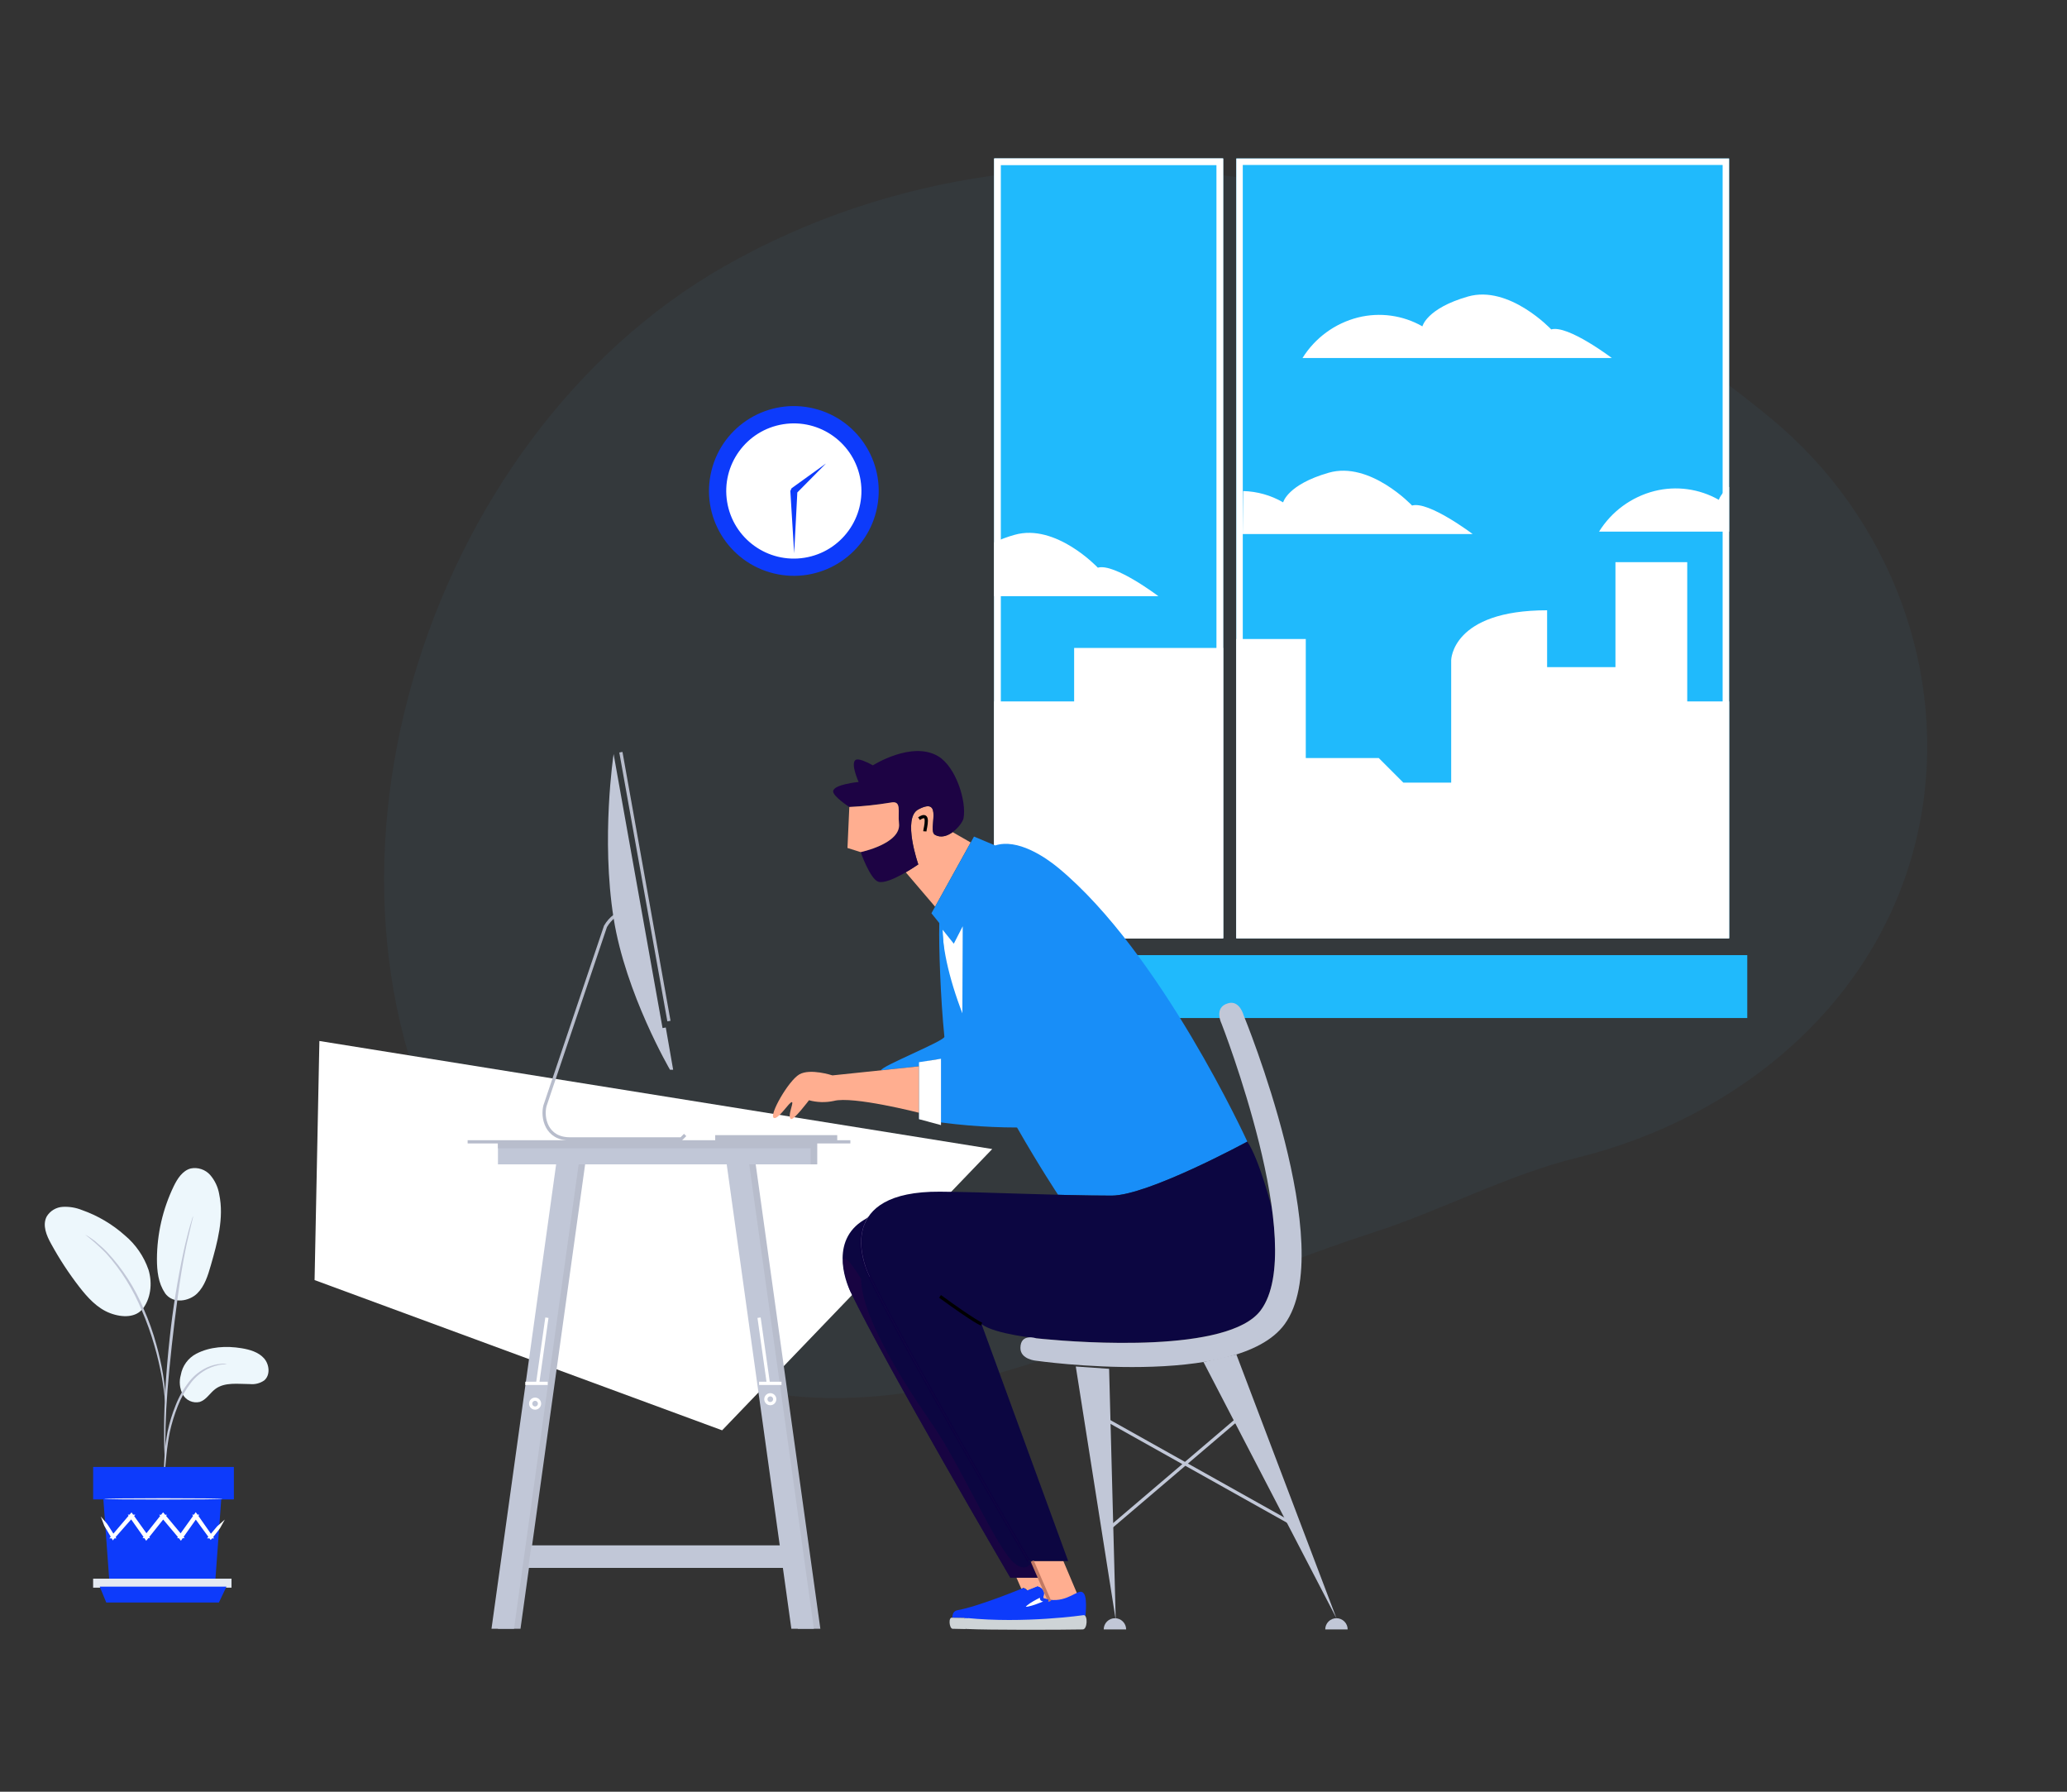 <?xml version="1.0" encoding="UTF-8"?>
<svg xmlns="http://www.w3.org/2000/svg" xmlns:xlink="http://www.w3.org/1999/xlink" fill="none" viewBox="0 0 600 520">
  <rect x="0" y="0" width="600" height="520" fill="#333333" stroke="none"/>
  <defs>
    <path id="reuse-0" fill="#fff" d="M353.166 47.877V270.442h-62.697V47.877h62.697ZM355.043 46h-66.451v226.319h66.451V46Z"></path>
  </defs>
  <path fill="#4BB1E4" d="M332.401 383.357c-34.717 14.497-72.493 26.507-108.27 21.074-36.256-5.507-68.628-28.149-88.004-59.113-54.581-87.262-13.483-218.136 74.126-268.026 97.996-55.82 221.89-24.105 304.348 44.579 33.694 28.065 51.156 72.963 42.74 116.678-9.337 48.735-48.501 83.34-95.201 96.317-1.341.366-2.702.722-4.053 1.06-20.727 5.104-39.503 15.341-59.761 21.891-22.331 7.196-44.278 16.457-65.925 25.54Z" opacity=".05"></path>
  <path fill="#20BAFC" d="M355.033 46h-66.441v226.319h66.441V46Z"></path>
  <use xlink:href="#reuse-0"></use>
  <path fill="#fff" d="M288.592 173.027h47.666s-12.789-9.674-17.584-8.275c0 0-12.198-12.977-24.189-9.524-2.021.564-3.991 1.292-5.893 2.177v15.622ZM311.796 188.04v15.529h-23.204v68.749h66.451V188.04h-43.247Z"></path>
  <use xlink:href="#reuse-0"></use>
  <path fill="#20BAFC" d="M501.925 46H358.871v226.319h143.054V46Z"></path>
  <path fill="#fff" d="M500.039 47.877V270.442H360.748V47.877h139.291ZM501.915 46H358.871v226.319h143.044V46Z"></path>
  <path fill="#fff" d="M360.729 154.993h66.75s-12.789-9.664-17.593-8.276c0 0-12.198-12.967-24.189-9.523-11.992 3.443-13.23 8.604-13.23 8.604-3.531-2.054-7.524-3.183-11.607-3.284l-.131 12.479ZM378.087 103.903h89.786s-12.761-9.674-17.593-8.304c0 0-12.198-12.977-24.189-9.533-11.992 3.443-13.202 8.651-13.202 8.651-5.666-3.235-12.361-4.159-18.691-2.58-6.688 1.694-12.462 5.911-16.111 11.767ZM501.915 141.313c-2.562 2.073-2.975 3.753-2.975 3.753-5.672-3.228-12.37-4.142-18.7-2.552-6.678 1.701-12.438 5.921-16.073 11.775h37.748v-12.976ZM489.764 203.569v-40.413h-20.84v30.458h-19.835v-16.496c-27.708 0-27.849 14.488-27.849 14.488v35.533h-13.878l-7.14-7.14h-21.187V185.46h-20.164v86.858h143.044v-68.749h-12.151ZM92.712 302.119l195.308 31.358-78.405 81.632-118.301-43.603 1.398-69.387Z"></path>
  <path fill="#fff" d="M494.455 221.031c.056-.046.092-.111.101-.183.008-.072-.011-.144-.054-.202-.022-.028-.049-.052-.08-.07-.032-.018-.066-.029-.102-.034-.036-.004-.072-.001-.107.008-.035.01-.067.027-.095.049l-2.562 1.98c.319-2.637.535-4.344.544-4.41.004-.036.001-.072-.009-.106-.01-.035-.027-.067-.05-.095-.023-.028-.051-.051-.082-.068-.032-.017-.067-.028-.103-.031-.035-.005-.071-.003-.105.006-.035.009-.067.025-.095.047-.028.022-.052.049-.069.08-.017.032-.028.066-.031.101 0 .066-.216 1.774-.535 4.401l-2.252-2.909c-.022-.028-.049-.052-.081-.07-.031-.018-.065-.029-.101-.034-.036-.004-.072-.001-.107.009-.035.009-.067.026-.095.048-.025.025-.045.054-.059.086-.013.033-.02.067-.02.102 0 .035.007.07.02.102.014.032.034.061.059.086l2.589 3.349c-.15 1.267-.319 2.703-.506 4.26l-2.29-2.89c-.052-.048-.121-.076-.192-.076-.072 0-.14.028-.193.076-.024.025-.044.054-.058.086-.013.032-.02.067-.02.102 0 .035.007.07.02.102.014.032.034.061.058.086l2.628 3.321c-.15 1.305-.31 2.674-.479 4.082l-2.308-2.881c-.052-.048-.121-.076-.192-.076-.072 0-.141.028-.193.076-.025.025-.045.054-.058.086-.014.032-.021.067-.021.102 0 .035.007.07.021.102.013.032.033.061.058.086l2.656 3.302c-.15 1.258-.291 2.534-.441 3.754l-2.346-2.815c-.046-.056-.113-.092-.185-.099-.072-.007-.144.015-.2.061-.056.046-.091.113-.098.185-.007.072.015.144.061.2l2.683 3.275c-.131 1.21-.272 2.42-.403 3.603l-2.44-2.815c-.024-.025-.054-.045-.086-.059-.032-.013-.067-.02-.101-.02-.035 0-.07.007-.102.02-.033.014-.062.034-.086.059-.051.051-.08.12-.08.192 0 .072.029.141.08.192l2.768 3.191c-.122 1.144-.244 2.242-.357 3.293l-2.12-2.608c-.025-.027-.055-.048-.088-.062-.033-.015-.069-.022-.105-.022-.036 0-.071.007-.105.022-.033.014-.062.035-.087.062-.048.05-.075.117-.075.187 0 .07.027.137.075.188l2.468 3.04c-.188 1.802-.347 3.425-.46 4.748-.003.036.002.072.013.106.012.034.03.065.053.092.024.027.052.049.085.065.032.016.067.025.102.028.069 0 .136-.026.186-.073.051-.047.082-.112.086-.181.113-1.313.273-2.946.46-4.757l2.674-2.177c.029-.022.053-.049.071-.08.017-.032.029-.066.033-.102.005-.036.002-.072-.008-.107s-.026-.067-.049-.095c-.052-.049-.121-.076-.192-.076-.072 0-.14.027-.192.076l-2.262 1.876c.113-1.041.225-2.139.357-3.274l2.815-2.477c.054-.048.088-.115.093-.187.006-.072-.018-.143-.065-.198-.024-.027-.052-.05-.084-.066-.032-.016-.067-.025-.103-.028-.072-.005-.143.018-.198.066l-2.411 2.092c.122-1.154.262-2.336.394-3.537l2.918-2.393c.051-.051.08-.12.08-.192 0-.073-.029-.142-.08-.193-.052-.049-.121-.076-.192-.076-.072 0-.141.027-.193.076l-2.636 1.783c.15-1.267.29-2.533.431-3.753l2.946-2.365c.029-.021.052-.047.07-.078.018-.031.029-.064.034-.099.004-.035.001-.071-.008-.105-.01-.034-.026-.066-.049-.093-.051-.051-.12-.08-.192-.08-.072 0-.141.029-.192.08l-2.515 2.017c.16-1.398.319-2.815.479-4.072l2.955-2.346c.028-.021.052-.047.07-.078.018-.03.029-.064.033-.099.005-.035.002-.071-.008-.105-.009-.034-.026-.065-.048-.093-.022-.029-.049-.052-.081-.07-.031-.018-.066-.03-.101-.034-.036-.004-.072-.001-.107.008-.035.01-.067.027-.096.049l-2.524 2.008c.179-1.557.357-2.993.507-4.26l3.021-2.383Z"></path>
  <path fill="#20BAFC" d="M453.865 277.198H297.44v18.259H507.189v-18.259h-53.324Z"></path>
  <path fill="#0D3BFB" d="M254.364 148.324c3.224-13.215-4.875-26.542-18.091-29.766-13.215-3.224-26.542 4.875-29.766 18.091-3.224 13.215 4.876 26.542 18.091 29.766 13.216 3.224 26.542-4.876 29.766-18.091Z"></path>
  <path fill="#fff" d="M233.544 161.871c10.698-1.719 17.977-11.786 16.258-22.484-1.72-10.699-11.786-17.978-22.485-16.259-10.698 1.72-17.977 11.786-16.258 22.485 1.719 10.698 11.786 17.977 22.485 16.258Z"></path>
  <path fill="#0D3BFB" d="m230.53 160.585.91-17.658 8.313-8.408-9.983 7.188-.357.788 1.117 18.09Z"></path>
  <path fill="#C1C7D7" d="M391.195 472.899h-6.511c0-.863.343-1.691.953-2.302.611-.61 1.439-.953 2.303-.953.863 0 1.691.343 2.302.953.61.611.953 1.439.953 2.302Z"></path>
  <path fill="#B8BDCC" d="m144.544 472.712 18.766-134.787h6.54l-18.766 134.787h-6.54Z"></path>
  <path fill="#C1C7D7" d="m142.667 472.712 18.766-134.787h6.54l-18.766 134.787h-6.54Z"></path>
  <path fill="#B8BDCC" d="m231.59 472.712-18.766-134.787h6.54l18.766 134.787h-6.54Z"></path>
  <path fill="#C1C7D7" d="M237.183 331.385h-92.639v6.54h92.639v-6.54Z"></path>
  <path fill="#C1C7D7" d="m229.714 472.712-18.766-134.787h6.539l18.767 134.787h-6.54Z"></path>
  <path stroke="#fff" stroke-miterlimit="10" stroke-width=".938" d="M152.472 401.476h6.512M220.34 401.476h6.512M158.75 382.428l-2.684 19.048M223.033 401.476l-2.693-19.048M155.325 408.654c.71 0 1.285-.576 1.285-1.286 0-.71-.575-1.285-1.285-1.285s-1.285.575-1.285 1.285.575 1.286 1.285 1.286ZM223.596 407.368c.71 0 1.285-.575 1.285-1.285s-.575-1.286-1.285-1.286-1.286.576-1.286 1.286c0 .71.576 1.285 1.286 1.285Z"></path>
  <path stroke="#B8BDCC" stroke-miterlimit="10" stroke-width=".938" d="m198.881 329.396-1.135 1.135H165.44c-6.934 0-8.126-6.249-7.244-9.627l17.565-52.057c.692-1.181 1.607-2.217 2.693-3.05"></path>
  <path fill="#C1C7D7" d="M194.49 310.47s-12.911-22.078-16.374-43.988c-3.687-23.242 0-47.637 0-47.637l14.206 79.53.938-.169 2.14 12.264h-.91Z"></path>
  <path stroke="#B8BDCC" stroke-miterlimit="10" stroke-width=".938" d="m180.228 218.31 13.952 78.029"></path>
  <path fill="#B8BDCC" d="M243.028 329.442h-35.421v1.943h35.421v-1.943Z"></path>
  <path stroke="#B8BDCC" stroke-miterlimit="10" stroke-width=".938" d="M135.743 331.385h111.095"></path>
  <path fill="#B8BDCC" d="M144.544 331.385v1.876h90.771v4.664h1.877v-6.54h-92.648Z"></path>
  <path fill="#C1C7D7" d="M228.4 455.044h-75.064l.919-6.54h73.216l.929 6.54Z"></path>
  <path fill="#fff" stroke="#188EF8" stroke-miterlimit="10" stroke-width=".938" d="m279.809 296.724.122-29.857-3.152 6.155-3.66-4.569s.029 19.066 6.69 28.271Z"></path>
  <path fill="#188EF8" d="M362.07 331.319s-28.843 15.679-39.408 15.679c-4.692 0-10.05-.103-15.529-.244 0 0-5.386-8.098-11.917-19.526-9.518-.015-19.019-.828-28.402-2.43v-16.524c6.193-.328 10.762-1.013 12.198-2.496 1.67-1.745.882-47.553.882-47.553s1.192-10.321 8.979-12.855c6.522-2.111 14.591 3.416 18.335 6.512 29.81 24.659 54.862 79.437 54.862 79.437Z"></path>
  <path fill="#FFAE90" d="M298.416 462.043c1.708-.666 2.815-1.126 2.815-1.126 2.486.882.525 3.003 1.36 3.303.694.247 1.411.423 2.14.526l-2.993-6.916h-6.7l1.436 3.294.666-.272c.797.3 1.126.731 1.276 1.191Z"></path>
  <path fill="#0D3BFB" d="M297.102 460.852s-13.136 5.442-19.282 6.493c-.293.057-.565.196-.784.4-.218.204-.376.465-.454.754-.083.329-.133.665-.15 1.004l3.847.056c.077-.014.157-.014.234 0 .024-.339.077-.675.16-1.004.076-.29.233-.552.452-.756.219-.204.492-.342.786-.398 4.363-.751 12.255-3.753 16.458-5.367-.103-.451-.431-.882-1.267-1.182Z"></path>
  <path fill="#CED4D7" d="m276.432 469.503 4.081.065c.591.094-.882 3.153.085 3.2.966.047-2.374 0-4.091-.056-.957-.047-1.314-3.5-.075-3.209Z"></path>
  <path fill="#FFAE90" d="M262.92 253.168c2.045-1.192 3.641-2.299 3.641-2.299s-4.692-13.446 0-15.951c7.506-3.979 2.646 6.08 4.794 7.337 1.736 1.014 3.631.385 5.18-.75l5.226 3.002-10.321 18.644-8.52-9.983Z"></path>
  <path fill="#188EF8" d="M271.975 307.458c-5.208.816-4.448 1.492-5.208 2.017l-10.997 1.154c-.234-1.097 18.485-8.538 18.363-9.739-1.154-11.26-1.642-26.807-1.483-32.456h.939c-.197 6.831 2.298 17.255 6.662 27.896v11.128c-1.164 1.398-8.276 0-8.276 0Z"></path>
  <path fill="#0C0641" d="m299.636 453.092 2.064 4.766h-8.445s-36.124-61.674-46.446-83.115c-1.463-3.04-6.127-15.566 5.002-21.271-3.801 6.146-.76 14.159.375 16.505 10.321 21.45 46.427 83.087 46.427 83.087l1.023.028Z"></path>
  <path fill="#1D0344" d="m299.636 453.092 2.064 4.766h-8.445s-36.124-61.674-46.446-83.114c-.544-1.117-5.93-18.128 3.144-3.65 0 13.211 18.231 38.592 21.28 43.161 7.31 10.885 15.877 30.12 21.337 37.345 4.908 6.427 7.066 1.492 7.066 1.492Z" opacity=".7"></path>
  <path fill="#0C0641" d="M284.923 384.305c3.997 2.984 16.383 4.138 17.349 4.232 8.82.872 54.019 4.635 63.674-8.257 4.597-6.137 4.916-17.303 3.284-29.501 0 0-3.641-14.252-7.16-19.46 0 0-28.843 15.679-39.408 15.679-15.482 0-37.363-1.079-49.824-1.145-29.96-.178-22.519 20.136-20.643 24.124 10.322 21.45 46.427 83.087 46.427 83.087h11.448l-25.147-68.759Z"></path>
  <path fill="#FFAE90" d="m308.681 453.092 4.082 9.655c-1.577.722-4.298 2.552-8.07 2.027l-5.057-11.682h9.045Z"></path>
  <path fill="#188EF8" d="M280.589 266.145c-.057-5.124 0-7.976 0-7.976s.487-9.195 8.275-11.729v-1.07l-6.136-2.58-12.358 22.257 6.409 7.994 3.81-6.896Z"></path>
  <path fill="#1D0344" d="M266.561 250.869s-8.595 5.996-11.607 5.029c-2.383-.769-5.123-8.595-5.123-8.595s11.822-2.458 11.128-8.322c-.413-3.453.938-6.794-2.505-6.043-3.945.651-7.924 1.074-11.917 1.267 0 0-4.813-3.097-4.691-4.598.216-1.989 7.394-2.655 7.394-2.655s-2.365-5.199-.939-6.362c.394-.329 1.239-.169 2.13.141 1.022.381 2.01.846 2.956 1.388 0 0 11.25-7.168 18.897-2.664 5.208 3.049 8.332 13.136 7.404 18.024-.329 1.755-4.692 6.916-8.333 4.776-2.148-1.257 2.731-11.316-4.794-7.337-4.739 2.505 0 15.951 0 15.951Z"></path>
  <path fill="#C1C7D7" d="M361.01 294.688s27.83 67.633 11.898 89.617c-13.756 18.972-72.127 10.612-72.127 10.612s-4.579-.347-4.579-3.697c0-4.4 4.579-2.815 4.579-2.815s.844.094 2.355.235c10.574.995 53.483 4.175 62.81-8.342 13.915-18.578-11.363-83.218-11.363-83.218s-2.374-4.691 1.876-5.901c3.397-1.014 4.551 3.509 4.551 3.509Z"></path>
  <path fill="#C1C7D7" d="m387.939 469.653-38.602-74.361 9.552-2.195 29.05 76.556ZM323.872 470.16l-11.598-73.573 9.674.676 1.924 72.897Z"></path>
  <path stroke="#C1C7D7" stroke-miterlimit="10" stroke-width=".938" d="m321.705 412.341 52.301 29.294M322.155 443.465l36.847-31.396"></path>
  <path fill="#C1C7D7" d="M326.893 472.899h-6.511c0-.863.343-1.691.953-2.302.611-.61 1.439-.953 2.303-.953.863 0 1.691.343 2.302.953.61.611.953 1.439.953 2.302Z"></path>
  <path fill="#FFAE90" d="M242.034 319.515c-2.384.514-4.855.446-7.207-.197 0 0-4.391 5.827-5.198 5.442-1.22-.581.826-4.691.263-4.888-.704-.244-4.025 5.254-5.283 4.56-1.445-.798 4.241-10.772 7.403-12.611 3.163-1.839 9.618.282 9.618.282l25.137-2.628v13.474s-19.197-4.916-24.733-3.434Z"></path>
  <path stroke="#000" stroke-miterlimit="10" stroke-width=".938" d="M266.767 237.601c3.322-2.308 1.755 2.674 1.689 3.678"></path>
  <path fill="#fff" d="m273.148 326.534-6.381-1.727v-16.533l6.381-.994v19.254Z"></path>
  <path stroke="#000" stroke-miterlimit="10" stroke-width=".938" d="M272.866 376.235c9.899 7.225 12.057 8.07 12.057 8.07"></path>
  <path fill="#FFAE90" d="m246.537 234.205-.535 11.897 3.829 1.201s11.822-2.458 11.128-8.322c-.413-3.453.938-6.794-2.505-6.043-3.945.651-7.924 1.074-11.917 1.267Z"></path>
  <path fill="#0D3BFB" stroke="#0D3BFB" stroke-miterlimit="10" stroke-width=".938" d="M314.621 468.743s.703-6.221-.882-6.306c-1.408-.075-5.227 3.894-11.185 1.783-.835-.3 1.126-2.421-1.36-3.303 0 0-13.137 5.442-19.283 6.493-.294.056-.567.194-.786.398-.219.204-.376.467-.452.756-.083.33-.136.666-.16 1.004 16.721 1.708 34.108-.825 34.108-.825Z"></path>
  <path fill="#CED4D7" d="M314.292 472.899c-6.211.122-27.286.188-33.694-.131-.938-.047-1.323-3.49-.085-3.199 16.721 1.707 34.108-.826 34.108-.826 1.191.112 1.022 4.138-.329 4.156Z"></path>
  <path fill="#0C0042" d="M298.21 453.298c-.366-.61-36.247-61.928-46.446-83.115-.488-1.013-4.739-9.486-.479-16.392l.845-.797c-4.007 6.483 0 15.819.478 16.777 10.181 21.186 46.052 82.439 46.409 83.058l-.807.469Z" opacity=".6"></path>
  <path stroke="#0D3BFB" stroke-miterlimit="10" stroke-width=".938" d="M302.554 464.22c-.835-.3 1.126-2.421-1.36-3.303 0 0-13.137 5.442-19.283 6.493-.294.056-.567.194-.786.398-.219.204-.376.467-.452.756-.083.33-.136.666-.16 1.004"></path>
  <path stroke="#C17963" stroke-miterlimit="10" stroke-width=".938" d="m304.693 464.755-5.057-11.682"></path>
  <path fill="#fff" stroke="#0D3BFB" stroke-miterlimit="10" stroke-width=".938" d="M304.243 464.68s-6.521 2.946-6.981 1.877c-.46-1.07 5.217-3.688 5.217-3.688-.085.647-.329 1.21.075 1.351.55.196 1.115.35 1.689.46Z"></path>
  <path fill="#EDF7FC" d="M56.984 392.881c3.988-2.064 8.689-2.327 13.136-1.595 2.383.394 4.87 1.107 6.484 2.89 1.614 1.783 1.933 4.945.066 6.474-1.196.817-2.641 1.186-4.082 1.042-3.472 0-7.328-.648-10.096 1.435-1.586 1.192-2.637 3.172-4.532 3.754-.947.217-1.938.12-2.825-.276-.887-.396-1.621-1.07-2.091-1.92-.9-1.736-1.101-3.75-.563-5.63.226-1.306.75-2.542 1.531-3.613.781-1.071 1.799-1.947 2.973-2.561ZM47.826 375.213c2.449 3.49 7.197 2.336 9.383.206 2.186-2.13 3.134-5.217 3.978-8.153 1.933-6.728 3.885-13.784 2.449-20.643-.345-2.083-1.257-4.031-2.637-5.63-.694-.776-1.578-1.357-2.566-1.686-.988-.329-2.044-.395-3.064-.191-2.393.629-3.885 2.975-4.964 5.208-3.164 6.583-4.821 13.789-4.851 21.093 0 3.397.385 6.962 2.299 9.768M41.146 380.223c2.646-3.152 3.153-7.74 1.97-11.681-1.341-3.918-3.733-7.391-6.915-10.04-3.616-3.216-7.822-5.699-12.386-7.31-1.768-.713-3.67-1.033-5.574-.938-.953.049-1.879.332-2.697.823-.818.491-1.503 1.175-1.995 1.992-1.304 2.533-.056 5.508 1.323 7.976 2.373 4.334 5.084 8.476 8.107 12.385 2.439 3.144 5.236 6.249 8.951 7.666 3.716 1.417 7.572 1.257 9.543-1.323"></path>
  <path fill="#C1C7D7" d="M47.714 427.852c.13-.519.203-1.051.216-1.586l.422-4.325c.206-2.129.519-4.246.938-6.343.567-2.56 1.339-5.07 2.308-7.507.945-2.428 2.231-4.709 3.819-6.774 1.293-1.683 2.943-3.058 4.832-4.026 1.284-.631 2.657-1.058 4.072-1.266.532-.019 1.06-.095 1.576-.226-.533-.061-1.071-.061-1.605 0-1.471.103-2.911.472-4.25 1.089-1.99.941-3.737 2.328-5.104 4.053-1.654 2.097-2.988 4.428-3.96 6.916-.997 2.46-1.776 5.003-2.327 7.6-.411 2.12-.694 4.263-.845 6.418-.141 1.876-.188 3.331-.216 4.354-.019.543.022 1.088.122 1.623Z"></path>
  <path fill="#C1C7D7" d="M47.967 424.502c.022-.243.022-.488 0-.732v-2.102c0-1.876 0-4.466.094-7.731.169-6.521.732-13.54 1.811-23.458 1.032-9.308 2.412-20.136 3.866-27.21.31-1.605.619-3.041.938-4.307.319-1.267.525-2.355.751-3.237.225-.882.366-1.502.497-2.046.068-.236.112-.478.131-.722-.119.218-.207.452-.263.694-.16.525-.356 1.192-.61 2.008-.253.816-.544 1.961-.863 3.218-.319 1.258-.676 2.693-1.023 4.298-1.796 8.345-3.146 16.779-4.044 25.268-1.089 9.918-1.576 18.944-1.623 25.484 0 3.275 0 5.921.113 7.741.056.854.094 1.549.131 2.102-.002.247.029.494.094.732Z"></path>
  <path fill="#C1C7D7" d="M48.005 407.087c.057-.731.057-1.465 0-2.195-.084-1.417-.281-3.453-.676-5.959-.484-2.923-1.129-5.818-1.933-8.67-.952-3.508-2.169-6.94-3.641-10.265-2.517-6.126-6.125-11.743-10.65-16.579-.786-.828-1.622-1.605-2.505-2.327-.385-.329-.723-.648-1.07-.939l-.938-.666c-.592-.445-1.22-.84-1.877-1.182 2.133 1.671 4.158 3.476 6.061 5.404 4.374 4.887 7.88 10.485 10.368 16.552 1.439 3.307 2.658 6.704 3.65 10.171.938 3.181 1.576 6.118 2.055 8.586.479 2.467.723 4.494.882 5.892.031.732.122 1.46.272 2.177Z"></path>
  <path fill="#0D3BFB" d="m30.008 435.171 1.745 23.907h30.72l1.745-23.907H30.008ZM67.887 425.741H27.043v9.42h40.844v-9.42Z"></path>
  <path fill="#E4E9F2" d="M27.033 458.168v2.609h40.169v-2.609H27.033Z"></path>
  <path fill="#0D3BFB" d="m30.843 465.084-1.886-4.598h36.781l-2.196 4.598H30.843Z"></path>
  <path fill="#F5F5F5" stroke="#fff" stroke-linecap="square" stroke-miterlimit="10" stroke-width=".938" d="M63.665 442.977c-.043.08-.093.155-.15.225-.122.16-.272.357-.45.61-.441.554-1.042 1.323-1.792 2.29l-.084.093-.075-.103-4.41-6.042h.253l-4.335 6.127-.131.197-.15-.188c-1.605-1.877-3.34-3.96-5.133-6.099h.291l-.281.357-4.588 5.751-.16.198-.141-.207-4.326-6.136h.253l-5.339 6.07-.094.113-.066-.122-1.67-2.815-.432-.751c-.054-.082-.098-.17-.131-.262 0 0 .066.075.178.234l.479.723 1.745 2.749h-.16l5.245-6.155.131-.15.122.169 4.363 6.099h-.291l4.579-5.762.281-.356.15-.188.15.178 5.114 6.128h-.281l4.372-6.099.122-.179.131.179 4.298 6.145h-.15l1.877-2.223.497-.582c.051-.081.115-.154.188-.216Z"></path>
  <path fill="#F5F5F5" d="M64.603 435.011c0 .103-7.694.188-17.19.188s-17.19-.085-17.19-.188 7.694-.197 17.19-.197 17.19.084 17.19.197Z"></path>
</svg>

